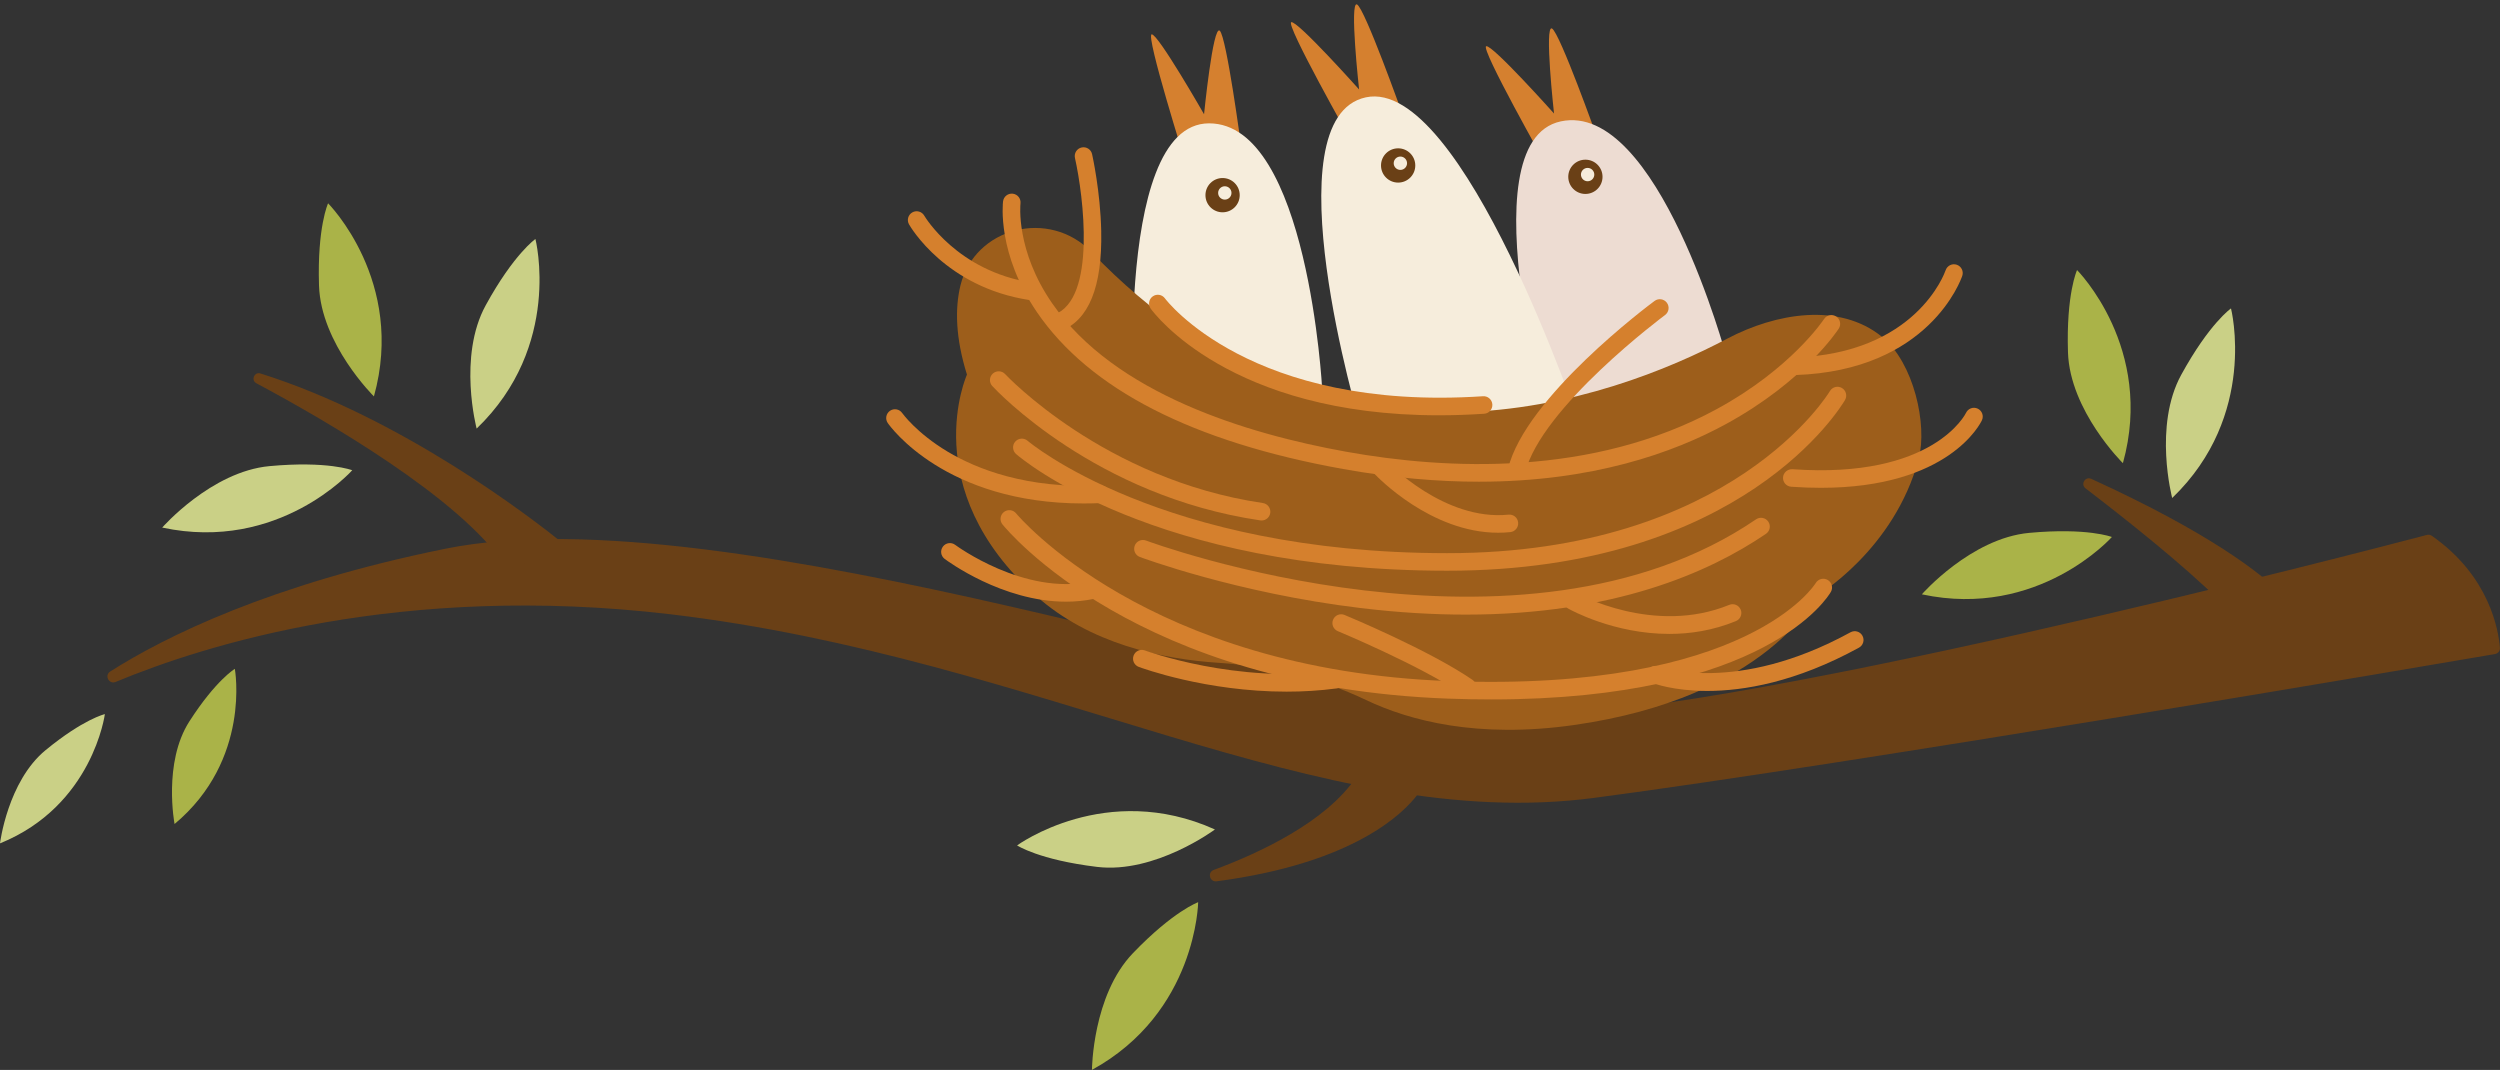 <?xml version="1.0" encoding="UTF-8"?>
<!DOCTYPE svg PUBLIC '-//W3C//DTD SVG 1.0//EN'
          'http://www.w3.org/TR/2001/REC-SVG-20010904/DTD/svg10.dtd'>
<svg height="617.9" preserveAspectRatio="xMidYMid meet" version="1.0" viewBox="0.0 -2.5 1443.8 617.9" width="1443.8" xmlns="http://www.w3.org/2000/svg" xmlns:xlink="http://www.w3.org/1999/xlink" zoomAndPan="magnify"
><rect x="0.0" y="-2.5" width="1443.8" height="617.9" fill="#333333" stroke="none"/><defs
  ><clipPath id="a"
    ><path d="M 62 306 L 1443.762 306 L 1443.762 462 L 62 462 Z M 62 306"
    /></clipPath
    ><clipPath id="b"
    ><path d="M 630 518 L 692 518 L 692 615.379 L 630 615.379 Z M 630 518"
    /></clipPath
  ></defs
  ><g
  ><g id="change1_1"
    ><path d="M 922.246 76.609 C 922.246 76.609 900.879 16.551 896.316 13.969 C 891.754 11.387 897.484 63.055 897.484 63.055 C 897.484 63.055 861.891 23.207 858.316 24.195 C 854.746 25.184 893.051 92.98 893.051 92.98 L 922.246 76.609" fill="#d5802f"
    /></g
    ><g id="change1_2"
    ><path d="M 809.676 62.73 C 809.676 62.73 788.305 2.672 783.742 0.09 C 779.18 -2.492 784.91 49.176 784.91 49.176 C 784.91 49.176 749.32 9.328 745.746 10.316 C 742.176 11.309 780.48 79.102 780.48 79.102 L 809.676 62.73" fill="#d5802f"
    /></g
    ><g id="change1_3"
    ><path d="M 716.77 81.891 C 716.77 81.891 708.352 18.699 704.43 15.227 C 700.504 11.75 695.367 63.48 695.367 63.48 C 695.367 63.48 668.836 17.105 665.137 17.332 C 661.438 17.559 684.812 91.836 684.812 91.836 L 716.77 81.891" fill="#d5802f"
    /></g
    ><g id="change2_1"
    ><path d="M 997.199 204.078 C 997.199 204.078 957.273 55.664 901.402 67.59 C 845.531 79.516 897.922 255.836 897.922 255.836 L 997.199 204.078" fill="#eddcd2"
    /></g
    ><g id="change3_1"
    ><path d="M 912.836 244.242 C 912.836 244.242 844.703 41.785 788.832 53.711 C 732.961 65.637 785.348 241.957 785.348 241.957 L 912.836 244.242" fill="#f6eddc"
    /></g
    ><g id="change3_2"
    ><path d="M 763.59 222.156 C 763.59 222.156 755.387 68.684 698.258 68.734 C 641.129 68.781 655.719 252.145 655.719 252.145 L 763.59 222.156" fill="#f6eddc"
    /></g
    ><g id="change4_2"
    ><path d="M 715.961 110.215 C 715.961 115.68 711.531 120.109 706.066 120.109 C 700.602 120.109 696.172 115.68 696.172 110.215 C 696.172 104.746 700.602 100.316 706.066 100.316 C 711.531 100.316 715.961 104.746 715.961 110.215" fill="#6a4016"
    /></g
    ><g id="change3_3"
    ><path d="M 711.207 108.926 C 711.207 111.055 709.48 112.781 707.352 112.781 C 705.223 112.781 703.496 111.055 703.496 108.926 C 703.496 106.797 705.223 105.07 707.352 105.07 C 709.48 105.07 711.207 106.797 711.207 108.926" fill="#f6eddc"
    /></g
    ><g id="change4_3"
    ><path d="M 817.355 93.059 C 817.355 98.523 812.926 102.953 807.457 102.953 C 801.992 102.953 797.562 98.523 797.562 93.059 C 797.562 87.594 801.992 83.16 807.457 83.16 C 812.926 83.16 817.355 87.594 817.355 93.059" fill="#6a4016"
    /></g
    ><g id="change3_4"
    ><path d="M 812.598 91.77 C 812.598 93.898 810.871 95.625 808.742 95.625 C 806.613 95.625 804.891 93.898 804.891 91.77 C 804.891 89.641 806.613 87.914 808.742 87.914 C 810.871 87.914 812.598 89.641 812.598 91.77" fill="#f6eddc"
    /></g
    ><g id="change4_4"
    ><path d="M 925.492 99.609 C 925.492 105.074 921.062 109.508 915.598 109.508 C 910.133 109.508 905.703 105.074 905.703 99.609 C 905.703 94.145 910.133 89.715 915.598 89.715 C 921.062 89.715 925.492 94.145 925.492 99.609" fill="#6a4016"
    /></g
    ><g id="change3_5"
    ><path d="M 920.738 98.324 C 920.738 100.453 919.012 102.18 916.883 102.18 C 914.754 102.18 913.027 100.453 913.027 98.324 C 913.027 96.195 914.754 94.469 916.883 94.469 C 919.012 94.469 920.738 96.195 920.738 98.324" fill="#f6eddc"
    /></g
    ><g clip-path="url(#a)" id="change4_1"
    ><path d="M 1404.422 306.941 C 1403.59 306.367 1402.559 306.176 1401.578 306.43 C 1374.238 313.629 982.887 416.066 874.445 410.602 C 762.059 404.941 419.84 281.414 257.137 314.418 C 156.02 334.934 95.215 365.266 63.672 385.293 C 60.137 387.535 62.93 392.938 66.793 391.328 C 118.406 369.828 232.316 333.941 387.035 352.238 C 601.824 377.637 762.297 479.188 920.695 458.289 C 1070.75 438.492 1406.012 381.211 1440.922 375.23 C 1442.672 374.93 1443.879 373.371 1443.75 371.609 C 1442.98 361.719 1437.898 330.27 1404.422 306.941" fill="#6a4016"
    /></g
    ><g id="change4_5"
    ><path d="M 1313.828 344.531 L 1284.441 345.617 C 1283.551 345.652 1282.711 345.328 1282.078 344.699 C 1261.148 323.812 1226.891 296.711 1204.43 279.523 C 1201.379 277.191 1204.27 272.449 1207.762 274.043 C 1277.281 305.777 1305.891 329.121 1316 339.027 C 1318.031 341.008 1316.66 344.426 1313.828 344.531" fill="#6a4016"
    /></g
    ><g id="change4_6"
    ><path d="M 816.574 451.039 L 786.727 444.875 C 785.375 444.594 784.023 445.176 783.25 446.32 C 765.844 472.109 727.84 489.945 700.93 499.914 C 697.129 501.324 698.602 507 702.621 506.469 C 781.613 496.066 810.336 467.383 818.625 456.402 C 820.129 454.41 819.023 451.547 816.574 451.039" fill="#6a4016"
    /></g
    ><g id="change4_7"
    ><path d="M 324.098 316.547 L 295.348 325.668 C 294.039 326.082 292.648 325.578 291.891 324.43 C 266 285.324 188.488 240.449 148.066 218.848 C 144.781 217.09 146.879 212.074 150.434 213.191 C 231.93 238.824 306.602 296.328 325.109 311.246 C 327.012 312.781 326.426 315.809 324.098 316.547" fill="#6a4016"
    /></g
    ><g id="change5_1"
    ><path d="M 554.656 162.457 C 551.457 175.715 551.809 192.547 558.434 213.855 C 558.434 213.855 528.863 279.539 598.219 341.512 C 629.34 369.316 671.047 378.156 703.645 380.281 C 733.168 382.207 762.219 389.027 788.926 401.766 C 813.855 413.652 853.18 424.141 908.836 416.238 C 1020.961 400.32 1049.109 341.672 1049.109 341.672 C 1049.109 341.672 1093.988 315.27 1108.07 262.469 C 1113.281 242.934 1105.25 206.973 1086.949 192.062 C 1062.301 171.973 1025.609 178.262 997.477 193.102 C 931.555 227.875 769.816 288.453 630.266 142.992 C 606.125 117.828 562.84 128.559 554.656 162.457" fill="#9d5e1b"
    /></g
    ><g id="change6_1"
    ><path d="M 854.082 275.695 C 830.426 275.695 804.348 273.516 775.715 268.367 C 688.746 252.738 629.258 222.277 598.898 177.84 C 575.801 144.031 579.137 114.984 579.289 113.762 C 579.641 110.984 582.172 109.012 584.953 109.367 C 587.727 109.715 589.695 112.246 589.352 115.02 C 589.285 115.578 586.539 142.219 607.727 172.785 C 643.773 224.797 719.949 248.047 777.512 258.395 C 835.344 268.789 919.418 272.945 991.52 233.727 C 1034.578 210.305 1053.219 182.055 1053.41 181.773 C 1054.922 179.43 1058.059 178.746 1060.41 180.273 C 1062.762 181.789 1063.441 184.918 1061.922 187.27 C 1061.129 188.496 1042.039 217.621 996.957 242.309 C 966.609 258.926 919.711 275.691 854.082 275.695" fill="#d5802d"
    /></g
    ><g id="change6_2"
    ><path d="M 861.289 401.438 C 853.266 401.438 844.934 401.285 836.273 400.969 C 656.938 394.371 582.055 304.207 578.957 300.371 C 577.195 298.199 577.539 295.012 579.711 293.25 C 581.883 291.492 585.07 291.824 586.84 293.996 C 587.57 294.902 662.238 384.422 836.648 390.836 C 1009.602 397.242 1048.219 334.895 1048.59 334.262 C 1050 331.859 1053.102 331.027 1055.512 332.426 C 1057.922 333.82 1058.762 336.887 1057.379 339.309 C 1055.871 341.965 1020.059 401.438 861.289 401.438" fill="#d5802d"
    /></g
    ><g id="change6_3"
    ><path d="M 835.859 327.102 C 835.762 327.102 835.68 327.102 835.586 327.102 C 666.102 327.004 589.973 262.465 586.812 259.715 C 584.699 257.879 584.477 254.676 586.312 252.562 C 588.148 250.453 591.348 250.23 593.469 252.066 C 594.211 252.711 670.25 316.871 835.594 316.965 C 835.676 316.965 835.77 316.965 835.848 316.965 C 1000.379 316.965 1056.238 224.324 1056.789 223.391 C 1058.191 220.973 1061.301 220.156 1063.719 221.562 C 1066.129 222.973 1066.949 226.074 1065.539 228.492 C 1063.199 232.523 1006.129 327.102 835.859 327.102" fill="#d5802d"
    /></g
    ><g id="change6_4"
    ><path d="M 846.473 352.449 C 827.688 352.449 807.473 351.273 785.699 348.648 C 714.094 340.012 658.824 319.367 658.277 319.16 C 655.656 318.172 654.34 315.25 655.324 312.629 C 656.309 310.004 659.234 308.699 661.855 309.676 C 664.008 310.488 878.688 389.758 1014.172 297.414 C 1016.488 295.844 1019.641 296.438 1021.219 298.75 C 1022.789 301.062 1022.199 304.219 1019.879 305.797 C 986.766 328.367 931.48 352.449 846.473 352.449" fill="#d5802d"
    /></g
    ><g id="change6_5"
    ><path d="M 625.797 288.262 C 545.879 288.262 514.066 243.777 512.699 241.805 C 511.105 239.508 511.676 236.348 513.977 234.75 C 516.266 233.16 519.422 233.723 521.02 236.016 C 521.102 236.129 529.254 247.57 547.348 258.383 C 564.051 268.367 592.934 279.867 635.605 277.895 C 638.391 277.785 640.766 279.926 640.898 282.723 C 641.027 285.52 638.867 287.891 636.066 288.02 C 632.562 288.18 629.137 288.262 625.797 288.262" fill="#d5802d"
    /></g
    ><g id="change6_6"
    ><path d="M 595.359 170.855 C 595.105 170.855 594.848 170.836 594.59 170.797 C 546.125 163.398 525.816 128.555 524.977 127.074 C 523.594 124.641 524.445 121.547 526.883 120.164 C 529.312 118.781 532.402 119.633 533.785 122.055 C 533.969 122.375 552.684 154.148 596.117 160.773 C 598.887 161.195 600.785 163.781 600.363 166.551 C 599.98 169.059 597.82 170.855 595.359 170.855" fill="#d5802d"
    /></g
    ><g id="change6_7"
    ><path d="M 610.723 188.973 C 608.664 188.973 606.73 187.711 605.973 185.672 C 604.996 183.051 606.332 180.129 608.953 179.152 C 633.246 170.117 625.746 110.812 620.809 88.727 C 620.199 85.992 621.918 83.281 624.648 82.672 C 627.367 82.059 630.094 83.777 630.699 86.508 C 630.895 87.387 635.508 108.195 635.977 130.941 C 636.645 163.191 628.742 182.609 612.488 188.652 C 611.906 188.871 611.309 188.973 610.723 188.973" fill="#d5802d"
    /></g
    ><g id="change6_8"
    ><path d="M 1051.59 279.223 C 1046.172 279.223 1040.461 279.023 1034.441 278.598 C 1031.648 278.398 1029.539 275.973 1029.738 273.184 C 1029.941 270.391 1032.41 268.344 1035.148 268.484 C 1116.641 274.27 1135.23 236.328 1135.41 235.941 C 1136.59 233.406 1139.59 232.297 1142.141 233.484 C 1144.68 234.66 1145.781 237.676 1144.602 240.215 C 1143.809 241.914 1125.57 279.223 1051.59 279.223" fill="#d5802d"
    /></g
    ><g id="change6_9"
    ><path d="M 1036.641 214.098 C 1033.922 214.098 1031.672 211.938 1031.578 209.199 C 1031.488 206.398 1033.68 204.059 1036.48 203.965 C 1106.371 201.645 1122.969 155.516 1123.648 153.555 C 1124.551 150.91 1127.43 149.488 1130.07 150.391 C 1132.719 151.289 1134.141 154.148 1133.25 156.793 C 1132.5 159.027 1114.02 211.531 1036.82 214.094 C 1036.762 214.098 1036.699 214.098 1036.641 214.098" fill="#d5802d"
    /></g
    ><g id="change6_10"
    ><path d="M 964.059 363.598 C 932.105 363.598 907.164 349.812 905.738 349.012 C 903.305 347.641 902.445 344.551 903.816 342.113 C 905.188 339.676 908.27 338.812 910.715 340.18 C 911.156 340.43 955.184 364.625 998.676 346.82 C 1001.281 345.75 1004.23 347 1005.289 349.59 C 1006.352 352.18 1005.109 355.141 1002.52 356.199 C 989.289 361.617 976.172 363.598 964.059 363.598" fill="#d5802d"
    /></g
    ><g id="change6_11"
    ><path d="M 615.605 344.98 C 578.906 344.98 547.078 321.414 545.551 320.266 C 543.312 318.582 542.863 315.41 544.547 313.172 C 546.219 310.938 549.395 310.477 551.637 312.16 C 552.031 312.453 591.465 341.602 630.09 333.355 C 632.801 332.785 635.52 334.512 636.105 337.254 C 636.688 339.992 634.941 342.684 632.203 343.27 C 626.621 344.457 621.055 344.98 615.605 344.98" fill="#d5802d"
    /></g
    ><g id="change6_12"
    ><path d="M 728.59 298.094 C 728.348 298.094 728.098 298.074 727.848 298.039 C 632.578 284.016 575.438 223.023 573.051 220.434 C 571.156 218.379 571.285 215.172 573.344 213.277 C 575.402 211.379 578.605 211.512 580.504 213.566 C 581.066 214.172 637.734 274.527 729.32 288.012 C 732.094 288.414 734.004 290.992 733.598 293.762 C 733.227 296.281 731.062 298.094 728.59 298.094" fill="#d5802d"
    /></g
    ><g id="change6_13"
    ><path d="M 830.93 237.34 C 710.344 237.34 666.484 178.43 664.559 175.754 C 662.922 173.484 663.441 170.312 665.711 168.68 C 667.973 167.055 671.137 167.559 672.777 169.82 C 673.254 170.477 722.098 235.254 856.469 226.336 C 859.238 226.129 861.68 228.262 861.863 231.055 C 862.051 233.852 859.934 236.266 857.145 236.449 C 848.035 237.055 839.289 237.34 830.93 237.34" fill="#d5802d"
    /></g
    ><g id="change6_14"
    ><path d="M 743.027 396.941 C 696.59 396.941 659.504 383.332 657.645 382.641 C 655.023 381.66 653.691 378.742 654.672 376.117 C 655.648 373.5 658.559 372.16 661.191 373.141 C 661.711 373.336 714.281 392.586 770.801 385 C 773.59 384.629 776.129 386.578 776.5 389.352 C 776.871 392.125 774.926 394.676 772.148 395.051 C 762.203 396.383 752.422 396.941 743.027 396.941" fill="#d5802d"
    /></g
    ><g id="change6_15"
    ><path d="M 847.547 399.406 C 846.559 399.406 845.559 399.117 844.684 398.516 C 820.723 382.043 773.098 362.207 772.617 362.008 C 770.031 360.938 768.805 357.973 769.879 355.387 C 770.949 352.801 773.91 351.566 776.504 352.648 C 778.496 353.473 825.598 373.094 850.422 390.16 C 852.73 391.746 853.316 394.902 851.73 397.207 C 850.746 398.641 849.16 399.406 847.547 399.406" fill="#d5802d"
    /></g
    ><g id="change6_16"
    ><path d="M 875.828 274.496 C 875.43 274.496 875.031 274.453 874.629 274.355 C 871.906 273.691 870.238 270.949 870.902 268.23 C 880.984 226.824 952.527 173.535 955.566 171.285 C 957.816 169.621 960.992 170.094 962.656 172.348 C 964.324 174.602 963.848 177.773 961.598 179.438 C 960.883 179.969 889.965 232.785 880.75 270.629 C 880.188 272.945 878.109 274.496 875.828 274.496" fill="#d5802d"
    /></g
    ><g id="change6_17"
    ><path d="M 865.203 305.16 C 826.336 305.16 795.379 272.82 794.004 271.363 C 792.082 269.328 792.18 266.125 794.211 264.203 C 796.246 262.281 799.453 262.379 801.375 264.406 C 801.699 264.75 834.176 298.504 871.191 294.719 C 874.047 294.441 876.469 296.457 876.754 299.242 C 877.039 302.027 875.012 304.516 872.23 304.801 C 869.863 305.047 867.52 305.16 865.203 305.16" fill="#d5802d"
    /></g
    ><g id="change6_18"
    ><path d="M 985.961 396.531 C 966.484 396.531 955.105 392.23 954.156 391.859 C 951.555 390.836 950.273 387.895 951.297 385.285 C 952.316 382.684 955.254 381.41 957.855 382.422 C 958.441 382.645 1002.648 398.867 1068.719 362.648 C 1071.18 361.309 1074.262 362.207 1075.602 364.66 C 1076.941 367.113 1076.051 370.195 1073.59 371.539 C 1037.031 391.582 1006.84 396.531 985.961 396.531" fill="#d5802d"
    /></g
    ><g id="change7_1"
    ><path d="M 1254.488 285.109 C 1254.488 285.109 1243.488 243.512 1259.75 213.867 C 1276.012 184.227 1288.441 175.621 1288.441 175.621 C 1288.441 175.621 1304.219 237.297 1254.488 285.109" fill="#cad086"
    /></g
    ><g id="change8_1"
    ><path d="M 1109.91 340.734 C 1109.91 340.734 1138.238 308.352 1171.898 305.246 C 1205.57 302.137 1219.66 307.629 1219.66 307.629 C 1219.66 307.629 1177.359 355.207 1109.91 340.734" fill="#aab348"
    /></g
    ><g id="change8_2"
    ><path d="M 1226.02 264.992 C 1226.02 264.992 1195.391 234.773 1194.301 200.984 C 1193.219 167.195 1199.539 153.461 1199.539 153.461 C 1199.539 153.461 1244.5 198.531 1226.02 264.992" fill="#aab348"
    /></g
    ><g id="change7_2"
    ><path d="M 275.27 245.016 C 275.27 245.016 264.273 203.418 280.527 173.773 C 296.785 144.133 309.215 135.527 309.215 135.527 C 309.215 135.527 324.992 197.203 275.27 245.016" fill="#cad086"
    /></g
    ><g id="change7_3"
    ><path d="M 701.645 476.535 C 701.645 476.535 667.125 502.215 633.562 498.148 C 600 494.086 587.387 485.746 587.387 485.746 C 587.387 485.746 638.77 448.16 701.645 476.535" fill="#cad086"
    /></g
    ><g id="change7_4"
    ><path d="M 93.68 302.184 C 93.68 302.184 122.008 269.801 155.672 266.691 C 189.336 263.586 203.422 269.074 203.422 269.074 C 203.422 269.074 161.125 316.656 93.68 302.184" fill="#cad086"
    /></g
    ><g id="change8_3"
    ><path d="M 215.949 226.438 C 215.949 226.438 185.32 196.223 184.238 162.434 C 183.152 128.641 189.477 114.91 189.477 114.91 C 189.477 114.91 234.438 159.98 215.949 226.438" fill="#aab348"
    /></g
    ><g clip-path="url(#b)" id="change8_5"
    ><path d="M 630.625 615.379 C 630.625 615.379 630.859 572.355 654.285 547.98 C 677.715 523.605 691.961 518.539 691.961 518.539 C 691.961 518.539 691.102 582.195 630.625 615.379" fill="#aab348"
    /></g
    ><g id="change8_4"
    ><path d="M 100.809 473.383 C 100.809 473.383 94.043 437.938 109.383 414.09 C 124.719 390.242 135.621 383.773 135.621 383.773 C 135.621 383.773 145.207 436.297 100.809 473.383" fill="#aab348"
    /></g
    ><g id="change7_5"
    ><path d="M 0 484.566 C 0 484.566 4.406 448.754 26.305 430.746 C 48.207 412.734 60.566 409.91 60.566 409.91 C 60.566 409.91 53.617 462.848 0 484.566" fill="#cad086"
    /></g
  ></g
></svg
>
